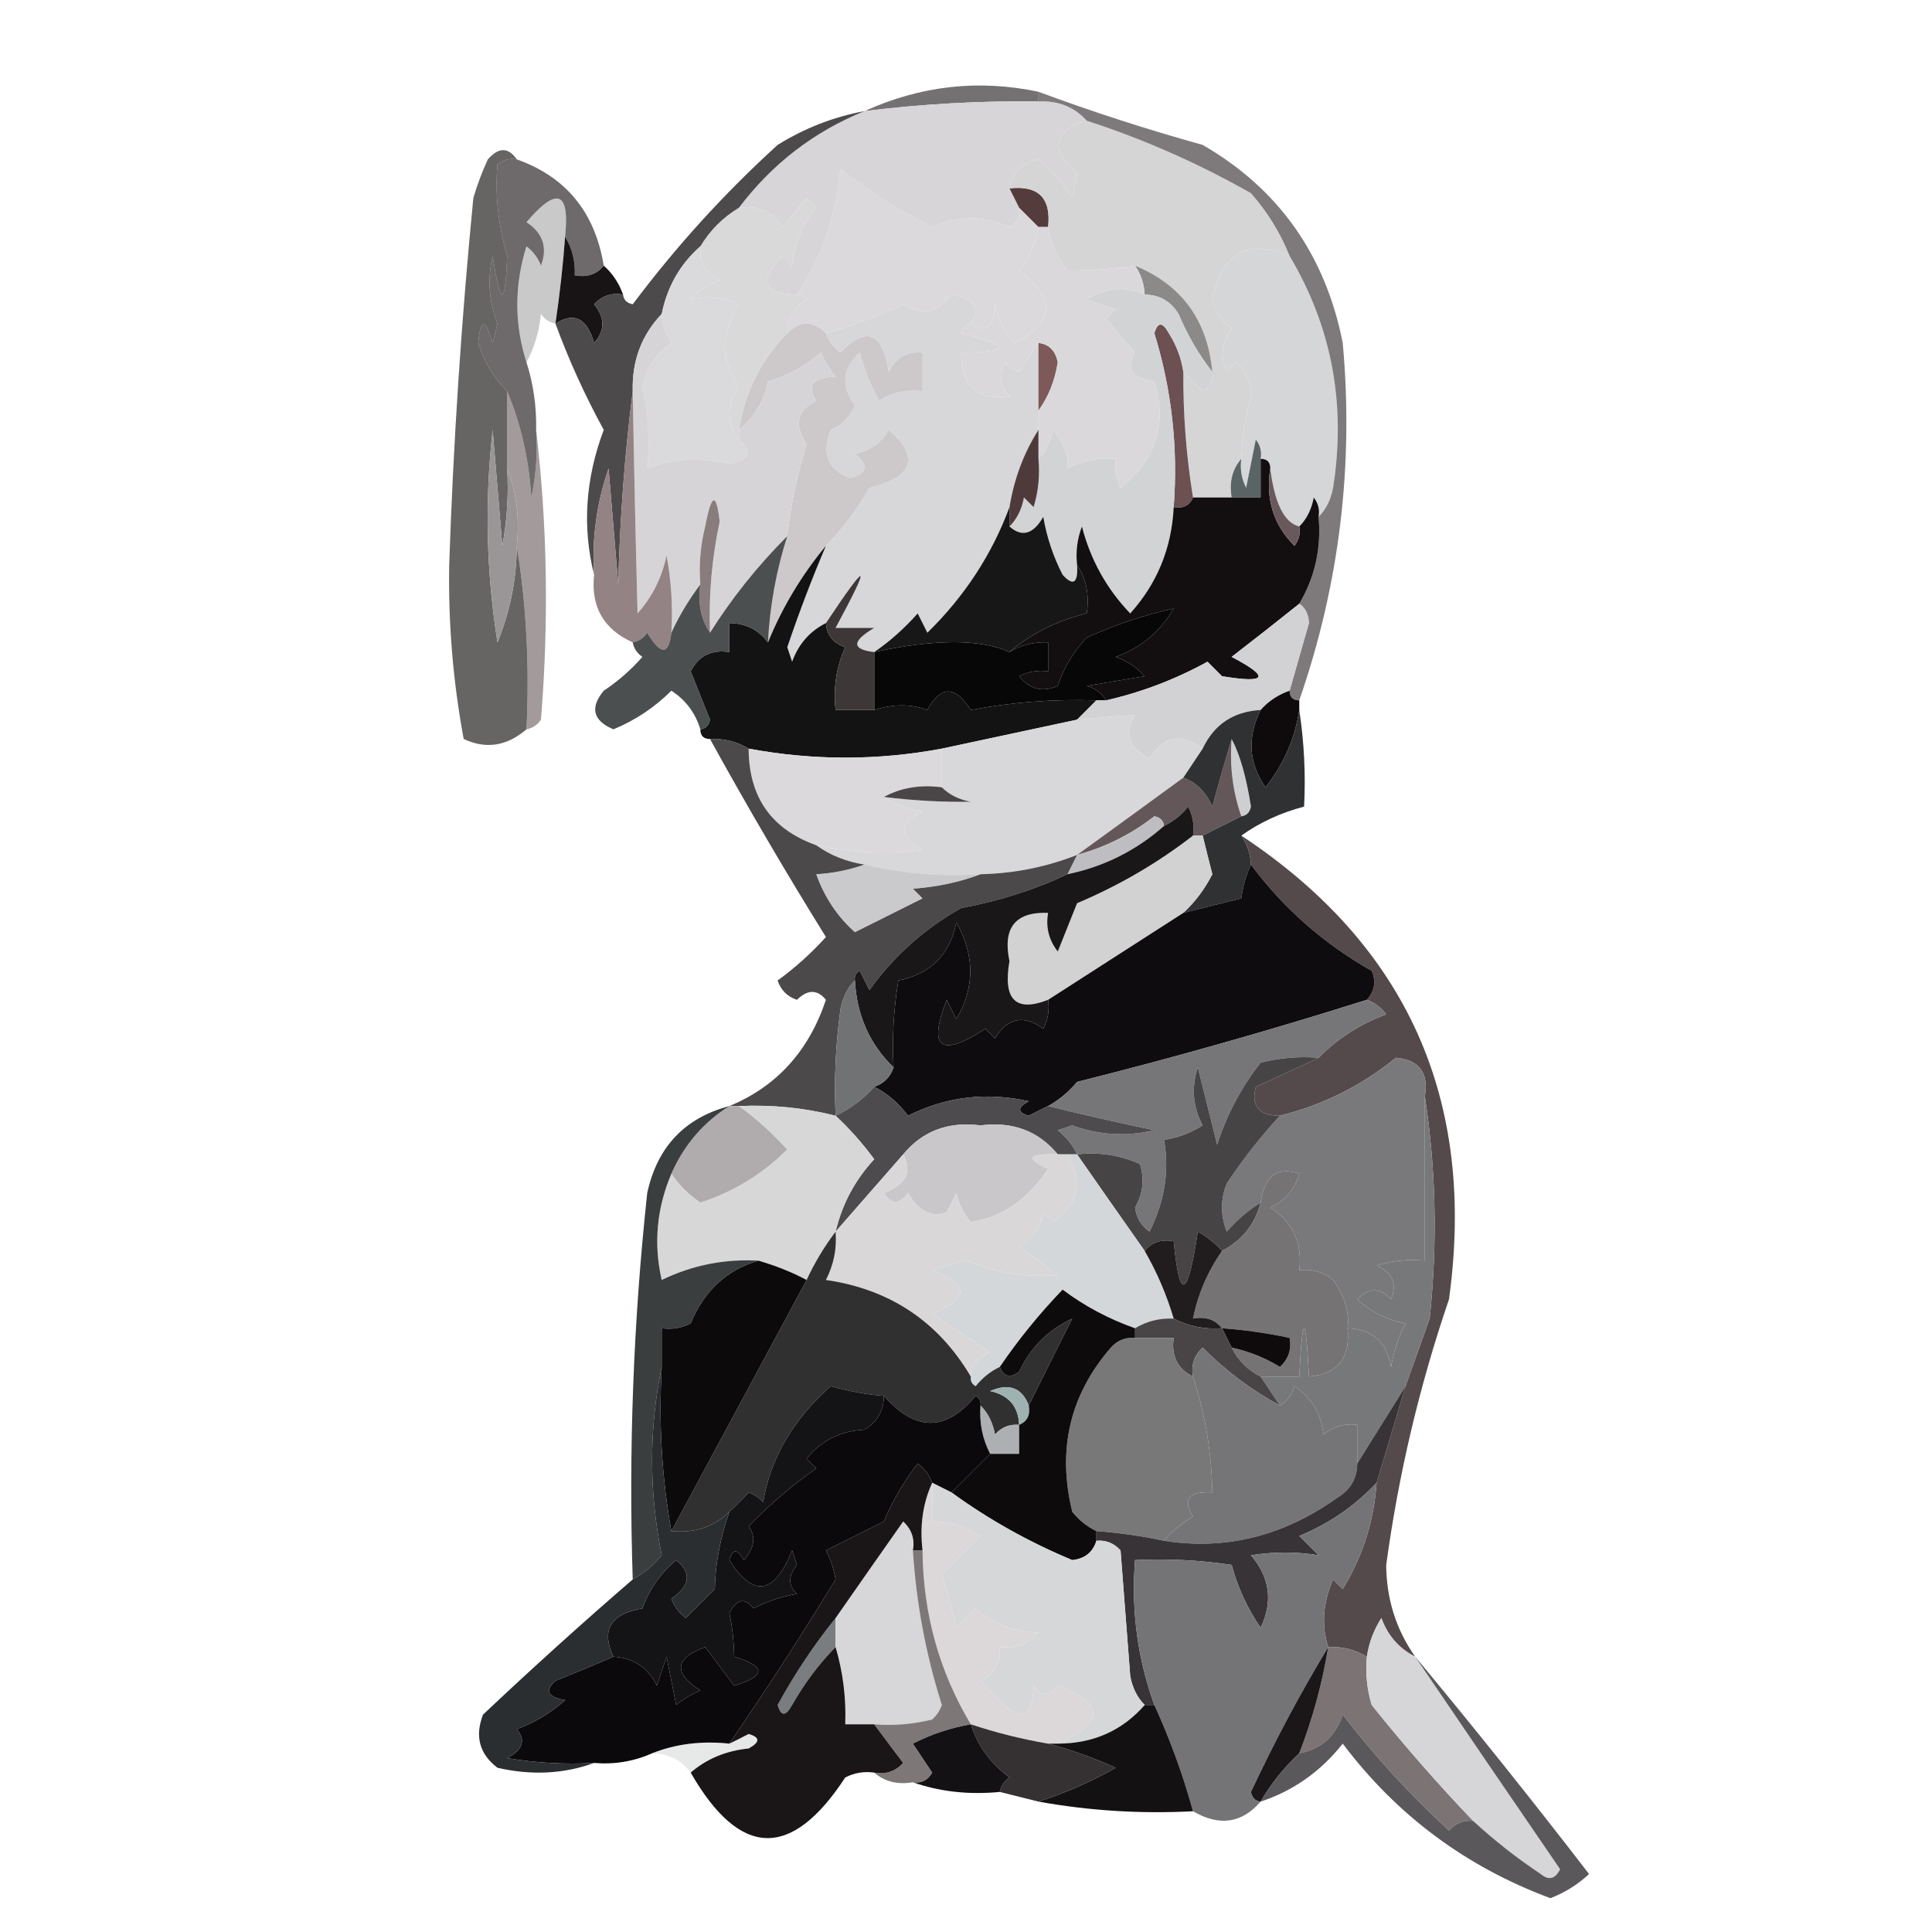 <?xml version="1.0" encoding="UTF-8"?>
<!DOCTYPE svg PUBLIC "-//W3C//DTD SVG 1.1//EN" "http://www.w3.org/Graphics/SVG/1.1/DTD/svg11.dtd">
<svg xmlns="http://www.w3.org/2000/svg" version="1.1" width="200px" height="200px" style="shape-rendering:geometricPrecision; text-rendering:geometricPrecision; image-rendering:optimizeQuality; fill-rule:evenodd; clip-rule:evenodd" xmlns:xlink="http://www.w3.org/1999/xlink">
<g><path style="opacity:0.98" fill="#716e6f" d="M 107.5,9.5 C 107.5,9.833 107.5,10.167 107.5,10.5C 101.471,10.425 95.471,10.759 89.5,11.5C 95.329,8.859 101.329,8.193 107.5,9.5 Z"/></g>
<g><path style="opacity:0.992" fill="#dad8da" d="M 105.5,21.5 C 106.167,22.167 106.833,22.833 107.5,23.5C 107.249,25.17 106.582,26.67 105.5,28C 109.382,30.878 109.215,33.377 105,35.5C 103.956,34.377 103.29,33.044 103,31.5C 102.925,33.935 102.092,34.602 100.5,33.5C 101.538,31.892 100.871,30.892 98.5,30.5C 97.065,32.401 95.398,32.734 93.5,31.5C 90.806,32.754 88.139,33.754 85.5,34.5C 84.167,33.167 82.833,33.167 81.5,34.5C 81.511,32.983 82.177,31.816 83.5,31C 83.272,30.601 82.938,30.435 82.5,30.5C 85.051,26.686 86.551,22.352 87,17.5C 89.988,19.849 93.154,21.849 96.5,23.5C 99.193,22.29 101.859,22.29 104.5,23.5C 105.298,23.043 105.631,22.376 105.5,21.5 Z"/></g>
<g><path style="opacity:0.992" fill="#d6d4d7" d="M 107.5,10.5 C 109.553,10.402 111.22,11.069 112.5,12.5C 108.993,13.575 108.66,15.409 111.5,18C 111.333,18.833 111.167,19.667 111,20.5C 110.059,18.939 108.892,17.605 107.5,16.5C 105.787,16.879 104.787,17.879 104.5,19.5C 104.833,20.167 105.167,20.833 105.5,21.5C 105.631,22.376 105.298,23.043 104.5,23.5C 101.859,22.29 99.193,22.29 96.5,23.5C 93.154,21.849 89.988,19.849 87,17.5C 86.551,22.352 85.051,26.686 82.5,30.5C 79.002,30.435 78.502,29.101 81,26.5C 81.333,26.833 81.667,27.167 82,27.5C 82.233,25.22 83.066,23.22 84.5,21.5C 84.167,21.167 83.833,20.833 83.5,20.5C 82.667,21.5 81.833,22.5 81,23.5C 79.951,21.893 78.451,21.227 76.5,21.5C 79.932,16.956 84.265,13.622 89.5,11.5C 95.471,10.759 101.471,10.425 107.5,10.5 Z"/></g>
<g><path style="opacity:0.992" fill="#533b3c" d="M 104.5,19.5 C 107.5,19.167 108.833,20.5 108.5,23.5C 108.167,23.5 107.833,23.5 107.5,23.5C 106.833,22.833 106.167,22.167 105.5,21.5C 105.167,20.833 104.833,20.167 104.5,19.5 Z"/></g>
<g><path style="opacity:0.992" fill="#d5d4d5" d="M 112.5,12.5 C 118.338,14.385 124.005,16.885 129.5,20C 131.232,21.972 132.565,24.139 133.5,26.5C 129.135,24.663 126.468,26.163 125.5,31C 125.759,32.261 126.426,33.261 127.5,34C 126.446,35.388 126.28,36.888 127,38.5C 127.333,38.167 127.667,37.833 128,37.5C 128.991,38.43 129.491,39.596 129.5,41C 128.923,43.137 128.59,45.304 128.5,47.5C 127.566,48.568 127.232,49.901 127.5,51.5C 126.167,51.5 124.833,51.5 123.5,51.5C 122.8,47.202 122.467,42.869 122.5,38.5C 123.151,39.091 123.818,39.757 124.5,40.5C 125.298,40.043 125.631,39.376 125.5,38.5C 125.011,33.168 122.344,29.501 117.5,27.5C 115.131,27.851 112.797,28.018 110.5,28C 109.418,26.67 108.751,25.17 108.5,23.5C 108.833,20.5 107.5,19.167 104.5,19.5C 104.787,17.879 105.787,16.879 107.5,16.5C 108.892,17.605 110.059,18.939 111,20.5C 111.167,19.667 111.333,18.833 111.5,18C 108.66,15.409 108.993,13.575 112.5,12.5 Z"/></g>
<g><path style="opacity:0.992" fill="#d8d8d9" d="M 82.5,30.5 C 82.938,30.435 83.272,30.601 83.5,31C 82.177,31.816 81.511,32.983 81.5,34.5C 78.793,37.247 77.127,40.58 76.5,44.5C 76.5,44.833 76.5,45.167 76.5,45.5C 75.193,43.777 75.193,41.944 76.5,40C 74.641,37.402 74.641,34.569 76.5,31.5C 74.892,30.758 73.225,30.591 71.5,31C 72.328,30.085 73.328,29.419 74.5,29C 73.027,28.29 72.36,27.124 72.5,25.5C 73.5,23.833 74.833,22.5 76.5,21.5C 78.451,21.227 79.951,21.893 81,23.5C 81.833,22.5 82.667,21.5 83.5,20.5C 83.833,20.833 84.167,21.167 84.5,21.5C 83.066,23.22 82.233,25.22 82,27.5C 81.667,27.167 81.333,26.833 81,26.5C 78.502,29.101 79.002,30.435 82.5,30.5 Z"/></g>
<g><path style="opacity:0.992" fill="#6d696b" d="M 53.5,16.5 C 58.595,18.308 61.595,21.975 62.5,27.5C 61.791,28.404 60.791,28.737 59.5,28.5C 59.567,27.041 59.234,25.708 58.5,24.5C 58.992,19.792 57.659,19.292 54.5,23C 56.211,24.133 56.711,25.633 56,27.5C 55.692,26.692 55.192,26.025 54.5,25.5C 53.235,29.546 53.235,33.546 54.5,37.5C 55.219,39.764 55.552,42.097 55.5,44.5C 55.663,46.857 55.497,49.19 55,51.5C 54.758,47.57 53.925,43.903 52.5,40.5C 51.092,39.089 50.092,37.422 49.5,35.5C 49.737,32.937 50.237,32.937 51,35.5C 51.167,34.833 51.333,34.167 51.5,33.5C 50.604,31.199 50.438,28.866 51,26.5C 51.813,31.774 52.313,31.774 52.5,26.5C 51.563,23.244 51.23,20.078 51.5,17C 52.094,16.536 52.761,16.369 53.5,16.5 Z"/></g>
<g><path style="opacity:0.992" fill="#171314" d="M 58.5,24.5 C 59.234,25.708 59.567,27.041 59.5,28.5C 60.791,28.737 61.791,28.404 62.5,27.5C 63.401,28.291 64.068,29.291 64.5,30.5C 63.325,30.281 62.325,30.614 61.5,31.5C 62.645,32.891 62.645,34.224 61.5,35.5C 60.782,32.942 59.449,32.275 57.5,33.5C 57.957,30.381 58.291,27.381 58.5,24.5 Z"/></g>
<g><path style="opacity:0.992" fill="#d6d6d8" d="M 100.5,33.5 C 99.957,33.56 99.624,33.893 99.5,34.5C 104.682,35.776 104.682,36.443 99.5,36.5C 99.495,40 101.162,41.5 104.5,41C 103.483,39.95 103.316,38.784 104,37.5C 104.414,37.957 104.914,38.291 105.5,38.5C 106.176,37.398 106.842,36.398 107.5,35.5C 107.5,37.833 107.5,40.167 107.5,42.5C 107.5,43.167 107.5,43.833 107.5,44.5C 105.98,46.89 104.98,49.557 104.5,52.5C 102.678,57.407 99.845,61.74 96,65.5C 95.667,64.833 95.333,64.167 95,63.5C 93.603,65.07 92.103,66.404 90.5,67.5C 88.158,67.225 88.158,66.392 90.5,65C 89.167,65 87.833,65 86.5,65C 90.26,58.024 89.927,57.857 85.5,64.5C 83.827,65.343 82.66,66.676 82,68.5C 81.833,68 81.667,67.5 81.5,67C 82.708,63.424 84.041,59.924 85.5,56.5C 87.222,54.747 88.722,52.747 90,50.5C 94.57,49.363 95.237,47.363 92,44.5C 91.228,45.849 90.061,46.682 88.5,47C 89.993,48.156 89.826,48.99 88,49.5C 85.681,48.592 85.014,46.925 86,44.5C 87.158,44.002 87.992,43.169 88.5,42C 87.032,39.972 87.199,38.138 89,36.5C 89.471,38.246 90.138,39.913 91,41.5C 92.356,40.62 93.856,40.286 95.5,40.5C 95.5,39.167 95.5,37.833 95.5,36.5C 93.876,36.36 92.71,37.027 92,38.5C 91.352,34.362 89.685,33.696 87,36.5C 86.283,35.956 85.783,35.289 85.5,34.5C 88.139,33.754 90.806,32.754 93.5,31.5C 95.398,32.734 97.065,32.401 98.5,30.5C 100.871,30.892 101.538,31.892 100.5,33.5 Z"/></g>
<g><path style="opacity:0.278" fill="#443f40" d="M 58.5,24.5 C 58.291,27.381 57.957,30.381 57.5,33.5C 56.883,33.389 56.383,33.056 56,32.5C 55.802,34.382 55.302,36.048 54.5,37.5C 53.235,33.546 53.235,29.546 54.5,25.5C 55.192,26.025 55.692,26.692 56,27.5C 56.711,25.633 56.211,24.133 54.5,23C 57.659,19.292 58.992,19.792 58.5,24.5 Z"/></g>
<g><path style="opacity:0.992" fill="#8b8888" d="M 117.5,27.5 C 122.344,29.501 125.011,33.168 125.5,38.5C 124.108,36.727 122.941,34.727 122,32.5C 121.184,31.177 120.017,30.511 118.5,30.5C 118.443,29.391 118.11,28.391 117.5,27.5 Z"/></g>
<g><path style="opacity:0.941" fill="#423f40" d="M 89.5,11.5 C 84.265,13.622 79.932,16.956 76.5,21.5C 74.833,22.5 73.5,23.833 72.5,25.5C 70.412,27.336 69.079,29.669 68.5,32.5C 66.415,34.684 65.415,37.351 65.5,40.5C 64.672,46.987 64.172,53.654 64,60.5C 63.667,56.5 63.333,52.5 63,48.5C 61.763,52.06 61.263,55.727 61.5,59.5C 60.264,54.558 60.597,49.558 62.5,44.5C 60.547,40.931 58.881,37.264 57.5,33.5C 59.449,32.275 60.782,32.942 61.5,35.5C 62.645,34.224 62.645,32.891 61.5,31.5C 62.325,30.614 63.325,30.281 64.5,30.5C 64.56,31.043 64.893,31.376 65.5,31.5C 69.975,25.525 74.975,20.025 80.5,15C 83.309,13.259 86.309,12.092 89.5,11.5 Z"/></g>
<g><path style="opacity:0.992" fill="#ccc8ca" d="M 85.5,34.5 C 85.783,35.289 86.283,35.956 87,36.5C 89.685,33.696 91.352,34.362 92,38.5C 92.71,37.027 93.876,36.36 95.5,36.5C 95.5,37.833 95.5,39.167 95.5,40.5C 93.856,40.286 92.356,40.62 91,41.5C 90.138,39.913 89.471,38.246 89,36.5C 87.199,38.138 87.032,39.972 88.5,42C 87.992,43.169 87.158,44.002 86,44.5C 85.014,46.925 85.681,48.592 88,49.5C 89.826,48.99 89.993,48.156 88.5,47C 90.061,46.682 91.228,45.849 92,44.5C 95.237,47.363 94.57,49.363 90,50.5C 88.722,52.747 87.222,54.747 85.5,56.5C 82.984,59.534 80.984,62.868 79.5,66.5C 79.691,62.738 80.358,59.071 81.5,55.5C 81.85,52.279 82.517,49.112 83.5,46C 82.15,43.945 82.483,42.445 84.5,41.5C 83.45,39.898 84.117,39.065 86.5,39C 85.874,38.25 85.374,37.416 85,36.5C 83.4,37.866 81.567,38.866 79.5,39.5C 79.043,41.598 78.043,43.264 76.5,44.5C 77.127,40.58 78.793,37.247 81.5,34.5C 82.833,33.167 84.167,33.167 85.5,34.5 Z"/></g>
<g><path style="opacity:0.992" fill="#7c5859" d="M 107.5,35.5 C 108.586,35.62 109.253,36.287 109.5,37.5C 109.199,39.422 108.533,41.088 107.5,42.5C 107.5,40.167 107.5,37.833 107.5,35.5 Z"/></g>
<g><path style="opacity:0.992" fill="#d3d5d7" d="M 133.5,26.5 C 137.866,33.836 139.366,41.836 138,50.5C 137.768,51.737 137.268,52.737 136.5,53.5C 136.631,52.761 136.464,52.094 136,51.5C 135.768,52.737 135.268,53.737 134.5,54.5C 132.951,54.114 131.951,52.114 131.5,48.5C 131.5,47.833 131.167,47.5 130.5,47.5C 130.631,46.761 130.464,46.094 130,45.5C 129.667,47.167 129.333,48.833 129,50.5C 128.517,49.552 128.351,48.552 128.5,47.5C 128.59,45.304 128.923,43.137 129.5,41C 129.491,39.596 128.991,38.43 128,37.5C 127.667,37.833 127.333,38.167 127,38.5C 126.28,36.888 126.446,35.388 127.5,34C 126.426,33.261 125.759,32.261 125.5,31C 126.468,26.163 129.135,24.663 133.5,26.5 Z"/></g>
<g><path style="opacity:0.992" fill="#d9d7da" d="M 107.5,23.5 C 107.833,23.5 108.167,23.5 108.5,23.5C 108.751,25.17 109.418,26.67 110.5,28C 112.797,28.018 115.131,27.851 117.5,27.5C 118.11,28.391 118.443,29.391 118.5,30.5C 116.548,29.592 114.548,29.759 112.5,31C 113.5,31.333 114.5,31.667 115.5,32C 115.167,32.333 114.833,32.667 114.5,33C 115.438,34.063 116.438,35.23 117.5,36.5C 116.509,38.123 117.176,39.123 119.5,39.5C 120.863,43.912 119.697,47.579 116,50.5C 115.517,49.552 115.351,48.552 115.5,47.5C 113.738,47.357 112.071,47.691 110.5,48.5C 110.693,47.312 110.193,45.978 109,44.5C 108.768,45.737 108.268,46.737 107.5,47.5C 107.5,46.5 107.5,45.5 107.5,44.5C 107.5,43.833 107.5,43.167 107.5,42.5C 108.533,41.088 109.199,39.422 109.5,37.5C 109.253,36.287 108.586,35.62 107.5,35.5C 106.842,36.398 106.176,37.398 105.5,38.5C 104.914,38.291 104.414,37.957 104,37.5C 103.316,38.784 103.483,39.95 104.5,41C 101.162,41.5 99.495,40 99.5,36.5C 104.682,36.443 104.682,35.776 99.5,34.5C 99.624,33.893 99.957,33.56 100.5,33.5C 102.092,34.602 102.925,33.935 103,31.5C 103.29,33.044 103.956,34.377 105,35.5C 109.215,33.377 109.382,30.878 105.5,28C 106.582,26.67 107.249,25.17 107.5,23.5 Z"/></g>
<g><path style="opacity:0.992" fill="#d9d8da" d="M 72.5,25.5 C 72.36,27.124 73.027,28.29 74.5,29C 73.328,29.419 72.328,30.085 71.5,31C 73.225,30.591 74.892,30.758 76.5,31.5C 74.641,34.569 74.641,37.402 76.5,40C 75.193,41.944 75.193,43.777 76.5,45.5C 77.953,46.825 77.619,47.658 75.5,48C 72.31,47.322 69.476,47.489 67,48.5C 67.298,45.623 67.132,42.79 66.5,40C 66.896,38.103 67.896,36.603 69.5,35.5C 68.873,34.583 68.539,33.583 68.5,32.5C 69.079,29.669 70.412,27.336 72.5,25.5 Z"/></g>
<g><path style="opacity:0.992" fill="#6b4f51" d="M 122.5,38.5 C 122.467,42.869 122.8,47.202 123.5,51.5C 123.158,52.338 122.492,52.672 121.5,52.5C 121.966,46.341 121.299,40.341 119.5,34.5C 119.846,33.304 120.346,33.304 121,34.5C 121.791,35.745 122.291,37.078 122.5,38.5 Z"/></g>
<g><path style="opacity:0.792" fill="#3f3c3c" d="M 53.5,16.5 C 52.761,16.369 52.094,16.536 51.5,17C 51.23,20.078 51.563,23.244 52.5,26.5C 52.313,31.774 51.813,31.774 51,26.5C 50.438,28.866 50.604,31.199 51.5,33.5C 51.333,34.167 51.167,34.833 51,35.5C 50.237,32.937 49.737,32.937 49.5,35.5C 50.092,37.422 51.092,39.089 52.5,40.5C 52.5,43.167 52.5,45.833 52.5,48.5C 52.664,51.187 52.497,53.854 52,56.5C 51.667,52.5 51.333,48.5 51,44.5C 50.169,51.856 50.335,59.189 51.5,66.5C 52.808,63.294 53.475,59.96 53.5,56.5C 54.49,62.645 54.824,68.978 54.5,75.5C 52.466,77.246 50.299,77.58 48,76.5C 46.901,70.579 46.401,64.579 46.5,58.5C 46.928,45.809 47.762,33.142 49,20.5C 49.402,19.128 49.902,17.795 50.5,16.5C 51.614,15.224 52.614,15.224 53.5,16.5 Z"/></g>
<g><path style="opacity:0.686" fill="#433e3f" d="M 107.5,10.5 C 107.5,10.167 107.5,9.833 107.5,9.5C 113.077,11.569 118.744,13.403 124.5,15C 132.369,19.558 137.203,26.392 139,35.5C 140.154,48.187 138.654,60.52 134.5,72.5C 133.833,72.5 133.5,72.167 133.5,71.5C 134.16,69.184 134.827,66.851 135.5,64.5C 135.457,63.584 135.124,62.917 134.5,62.5C 136.126,59.754 136.793,56.754 136.5,53.5C 137.268,52.737 137.768,51.737 138,50.5C 139.366,41.836 137.866,33.836 133.5,26.5C 132.565,24.139 131.232,21.972 129.5,20C 124.005,16.885 118.338,14.385 112.5,12.5C 111.22,11.069 109.553,10.402 107.5,10.5 Z"/></g>
<g><path style="opacity:0.992" fill="#d5d3d5" d="M 68.5,32.5 C 68.539,33.583 68.873,34.583 69.5,35.5C 67.896,36.603 66.896,38.103 66.5,40C 67.132,42.79 67.298,45.623 67,48.5C 69.476,47.489 72.31,47.322 75.5,48C 77.619,47.658 77.953,46.825 76.5,45.5C 76.5,45.167 76.5,44.833 76.5,44.5C 78.043,43.264 79.043,41.598 79.5,39.5C 81.567,38.866 83.4,37.866 85,36.5C 85.374,37.416 85.874,38.25 86.5,39C 84.117,39.065 83.45,39.898 84.5,41.5C 82.483,42.445 82.15,43.945 83.5,46C 82.517,49.112 81.85,52.279 81.5,55.5C 78.453,58.545 75.787,61.878 73.5,65.5C 73.356,61.626 73.69,57.792 74.5,54C 74.149,50.896 73.649,51.063 73,54.5C 72.504,56.473 72.338,58.473 72.5,60.5C 71.313,62.072 70.313,63.739 69.5,65.5C 69.664,62.813 69.497,60.146 69,57.5C 68.53,59.774 67.53,61.774 66,63.5C 65.802,55.929 65.635,48.263 65.5,40.5C 65.415,37.351 66.415,34.684 68.5,32.5 Z"/></g>
<g><path style="opacity:0.992" fill="#d0d2d4" d="M 118.5,30.5 C 120.017,30.511 121.184,31.177 122,32.5C 122.941,34.727 124.108,36.727 125.5,38.5C 125.631,39.376 125.298,40.043 124.5,40.5C 123.818,39.757 123.151,39.091 122.5,38.5C 122.291,37.078 121.791,35.745 121,34.5C 120.346,33.304 119.846,33.304 119.5,34.5C 121.299,40.341 121.966,46.341 121.5,52.5C 121.293,56.731 119.793,60.398 117,63.5C 114.558,60.952 112.892,57.952 112,54.5C 111.51,55.793 111.343,57.127 111.5,58.5C 111.607,60.379 111.107,60.712 110,59.5C 109.027,57.608 108.36,55.608 108,53.5C 106.959,55.312 105.793,55.645 104.5,54.5C 105.268,53.737 105.768,52.737 106,51.5C 106.333,51.833 106.667,52.167 107,52.5C 107.494,50.866 107.66,49.199 107.5,47.5C 108.268,46.737 108.768,45.737 109,44.5C 110.193,45.978 110.693,47.312 110.5,48.5C 112.071,47.691 113.738,47.357 115.5,47.5C 115.351,48.552 115.517,49.552 116,50.5C 119.697,47.579 120.863,43.912 119.5,39.5C 117.176,39.123 116.509,38.123 117.5,36.5C 116.438,35.23 115.438,34.063 114.5,33C 114.833,32.667 115.167,32.333 115.5,32C 114.5,31.667 113.5,31.333 112.5,31C 114.548,29.759 116.548,29.592 118.5,30.5 Z"/></g>
<g><path style="opacity:0.992" fill="#4e393a" d="M 107.5,44.5 C 107.5,45.5 107.5,46.5 107.5,47.5C 107.66,49.199 107.494,50.866 107,52.5C 106.667,52.167 106.333,51.833 106,51.5C 105.768,52.737 105.268,53.737 104.5,54.5C 104.5,53.833 104.5,53.167 104.5,52.5C 104.98,49.557 105.98,46.89 107.5,44.5 Z"/></g>
<g><path style="opacity:0.992" fill="#5a6364" d="M 130.5,47.5 C 130.5,48.833 130.5,50.167 130.5,51.5C 129.5,51.5 128.5,51.5 127.5,51.5C 127.232,49.901 127.566,48.568 128.5,47.5C 128.351,48.552 128.517,49.552 129,50.5C 129.333,48.833 129.667,47.167 130,45.5C 130.464,46.094 130.631,46.761 130.5,47.5 Z"/></g>
<g><path style="opacity:0.992" fill="#120e0f" d="M 130.5,47.5 C 131.167,47.5 131.5,47.833 131.5,48.5C 131.002,51.681 131.835,54.347 134,56.5C 134.464,55.906 134.631,55.239 134.5,54.5C 135.268,53.737 135.768,52.737 136,51.5C 136.464,52.094 136.631,52.761 136.5,53.5C 136.793,56.754 136.126,59.754 134.5,62.5C 132.236,64.314 129.903,66.147 127.5,68C 131.515,70.107 131.182,70.773 126.5,70C 126,69.5 125.5,69 125,68.5C 121.676,70.33 118.176,71.663 114.5,72.5C 114.082,71.778 113.416,71.278 112.5,71C 114.5,70.667 116.5,70.333 118.5,70C 117.672,69.085 116.672,68.419 115.5,68C 118.109,67.057 120.109,65.39 121.5,63C 118.508,63.644 115.508,64.644 112.5,66C 111.13,67.441 110.13,69.108 109.5,71C 107.926,71.699 106.593,71.365 105.5,70C 106.448,69.517 107.448,69.35 108.5,69.5C 108.5,68.5 108.5,67.5 108.5,66.5C 107.041,66.433 105.708,66.766 104.5,67.5C 106.746,65.58 109.413,64.247 112.5,63.5C 112.784,61.585 112.451,59.919 111.5,58.5C 111.343,57.127 111.51,55.793 112,54.5C 112.892,57.952 114.558,60.952 117,63.5C 119.793,60.398 121.293,56.731 121.5,52.5C 122.492,52.672 123.158,52.338 123.5,51.5C 124.833,51.5 126.167,51.5 127.5,51.5C 128.5,51.5 129.5,51.5 130.5,51.5C 130.5,50.167 130.5,48.833 130.5,47.5 Z"/></g>
<g><path style="opacity:0.553" fill="#5a494b" d="M 52.5,40.5 C 53.925,43.903 54.758,47.57 55,51.5C 55.497,49.19 55.663,46.857 55.5,44.5C 56.658,54.325 56.825,64.325 56,74.5C 55.617,75.056 55.117,75.389 54.5,75.5C 54.824,68.978 54.49,62.645 53.5,56.5C 53.806,53.615 53.473,50.948 52.5,48.5C 52.5,45.833 52.5,43.167 52.5,40.5 Z"/></g>
<g><path style="opacity:0.992" fill="#69585b" d="M 131.5,48.5 C 131.951,52.114 132.951,54.114 134.5,54.5C 134.631,55.239 134.464,55.906 134,56.5C 131.835,54.347 131.002,51.681 131.5,48.5 Z"/></g>
<g><path style="opacity:0.992" fill="#877b7c" d="M 73.5,65.5 C 72.549,64.081 72.216,62.415 72.5,60.5C 72.338,58.473 72.504,56.473 73,54.5C 73.649,51.063 74.149,50.896 74.5,54C 73.69,57.792 73.356,61.626 73.5,65.5 Z"/></g>
<g><path style="opacity:0.98" fill="#928182" d="M 65.5,40.5 C 65.635,48.263 65.802,55.929 66,63.5C 67.53,61.774 68.53,59.774 69,57.5C 69.497,60.146 69.664,62.813 69.5,65.5C 69.225,67.842 68.392,67.842 67,65.5C 66.617,66.056 66.117,66.389 65.5,66.5C 62.482,65.145 61.149,62.812 61.5,59.5C 61.263,55.727 61.763,52.06 63,48.5C 63.333,52.5 63.667,56.5 64,60.5C 64.172,53.654 64.672,46.987 65.5,40.5 Z"/></g>
<g><path style="opacity:0.992" fill="#171617" d="M 104.5,52.5 C 104.5,53.167 104.5,53.833 104.5,54.5C 105.793,55.645 106.959,55.312 108,53.5C 108.36,55.608 109.027,57.608 110,59.5C 111.107,60.712 111.607,60.379 111.5,58.5C 112.451,59.919 112.784,61.585 112.5,63.5C 109.413,64.247 106.746,65.58 104.5,67.5C 101.491,66.138 96.824,66.138 90.5,67.5C 92.103,66.404 93.603,65.07 95,63.5C 95.333,64.167 95.667,64.833 96,65.5C 99.845,61.74 102.678,57.407 104.5,52.5 Z"/></g>
<g><path style="opacity:0.984" fill="#989496" d="M 52.5,48.5 C 53.473,50.948 53.806,53.615 53.5,56.5C 53.475,59.96 52.808,63.294 51.5,66.5C 50.335,59.189 50.169,51.856 51,44.5C 51.333,48.5 51.667,52.5 52,56.5C 52.497,53.854 52.664,51.187 52.5,48.5 Z"/></g>
<g><path style="opacity:0.992" fill="#131212" d="M 85.5,56.5 C 84.041,59.924 82.708,63.424 81.5,67C 81.667,67.5 81.833,68 82,68.5C 82.66,66.676 83.827,65.343 85.5,64.5C 85.577,65.75 86.244,66.583 87.5,67C 86.577,69.041 86.244,71.207 86.5,73.5C 87.833,73.5 89.167,73.5 90.5,73.5C 92.46,72.862 94.293,72.862 96,73.5C 97.38,70.942 98.88,70.942 100.5,73.5C 104.717,72.688 109.051,72.355 113.5,72.5C 112.833,73.167 112.167,73.833 111.5,74.5C 106.839,75.497 102.173,76.497 97.5,77.5C 90.854,78.741 84.187,78.741 77.5,77.5C 76.292,76.766 74.959,76.433 73.5,76.5C 72.833,76.5 72.5,76.167 72.5,75.5C 73.043,75.44 73.376,75.107 73.5,74.5C 72.833,72.833 72.167,71.167 71.5,69.5C 72.32,67.889 73.654,67.222 75.5,67.5C 75.5,66.5 75.5,65.5 75.5,64.5C 77.199,64.527 78.533,65.194 79.5,66.5C 80.984,62.868 82.984,59.534 85.5,56.5 Z"/></g>
<g><path style="opacity:0.992" fill="#060607" d="M 114.5,72.5 C 114.167,72.5 113.833,72.5 113.5,72.5C 109.051,72.355 104.717,72.688 100.5,73.5C 98.88,70.942 97.38,70.942 96,73.5C 94.293,72.862 92.46,72.862 90.5,73.5C 90.5,71.5 90.5,69.5 90.5,67.5C 96.824,66.138 101.491,66.138 104.5,67.5C 105.708,66.766 107.041,66.433 108.5,66.5C 108.5,67.5 108.5,68.5 108.5,69.5C 107.448,69.35 106.448,69.517 105.5,70C 106.593,71.365 107.926,71.699 109.5,71C 110.13,69.108 111.13,67.441 112.5,66C 115.508,64.644 118.508,63.644 121.5,63C 120.109,65.39 118.109,67.057 115.5,68C 116.672,68.419 117.672,69.085 118.5,70C 116.5,70.333 114.5,70.667 112.5,71C 113.416,71.278 114.082,71.778 114.5,72.5 Z"/></g>
<g><path style="opacity:0.882" fill="#343839" d="M 81.5,55.5 C 80.358,59.071 79.691,62.738 79.5,66.5C 78.533,65.194 77.199,64.527 75.5,64.5C 75.5,65.5 75.5,66.5 75.5,67.5C 73.654,67.222 72.32,67.889 71.5,69.5C 72.167,71.167 72.833,72.833 73.5,74.5C 73.376,75.107 73.043,75.44 72.5,75.5C 71.984,73.8 70.984,72.467 69.5,71.5C 67.772,73.225 65.772,74.559 63.5,75.5C 61.38,74.597 61.046,73.263 62.5,71.5C 63.981,70.52 65.315,69.353 66.5,68C 65.944,67.617 65.611,67.117 65.5,66.5C 66.117,66.389 66.617,66.056 67,65.5C 68.392,67.842 69.225,67.842 69.5,65.5C 70.313,63.739 71.313,62.072 72.5,60.5C 72.216,62.415 72.549,64.081 73.5,65.5C 75.787,61.878 78.453,58.545 81.5,55.5 Z"/></g>
<g><path style="opacity:0.992" fill="#3d3637" d="M 90.5,67.5 C 90.5,69.5 90.5,71.5 90.5,73.5C 89.167,73.5 87.833,73.5 86.5,73.5C 86.244,71.207 86.577,69.041 87.5,67C 86.244,66.583 85.577,65.75 85.5,64.5C 89.927,57.857 90.26,58.024 86.5,65C 87.833,65 89.167,65 90.5,65C 88.158,66.392 88.158,67.225 90.5,67.5 Z"/></g>
<g><path style="opacity:0.992" fill="#d1d0d2" d="M 134.5,62.5 C 135.124,62.917 135.457,63.584 135.5,64.5C 134.827,66.851 134.16,69.184 133.5,71.5C 132.29,71.932 131.29,72.599 130.5,73.5C 127.682,73.657 125.682,74.991 124.5,77.5C 122.321,75.836 120.488,76.169 119,78.5C 116.832,77.371 116.332,75.871 117.5,74C 115.575,74.135 113.575,74.302 111.5,74.5C 112.167,73.833 112.833,73.167 113.5,72.5C 113.833,72.5 114.167,72.5 114.5,72.5C 118.176,71.663 121.676,70.33 125,68.5C 125.5,69 126,69.5 126.5,70C 131.182,70.773 131.515,70.107 127.5,68C 129.903,66.147 132.236,64.314 134.5,62.5 Z"/></g>
<g><path style="opacity:0.992" fill="#0e090b" d="M 133.5,71.5 C 133.5,72.167 133.833,72.5 134.5,72.5C 134.5,72.833 134.5,73.167 134.5,73.5C 134.058,76.447 132.892,79.113 131,81.5C 129.255,78.99 129.089,76.324 130.5,73.5C 131.29,72.599 132.29,71.932 133.5,71.5 Z"/></g>
<g><path style="opacity:0.522" fill="#a2a4a5" d="M 128.5,84.5 C 127.612,81.945 127.279,79.279 127.5,76.5C 128.348,78.079 129.015,80.413 129.5,83.5C 129.376,84.107 129.043,84.44 128.5,84.5 Z"/></g>
<g><path style="opacity:0.992" fill="#d7d6d9" d="M 124.5,77.5 C 123.833,78.5 123.167,79.5 122.5,80.5C 118.81,83.198 115.143,85.865 111.5,88.5C 108.306,89.758 104.973,90.424 101.5,90.5C 97.4,90.763 93.4,90.43 89.5,89.5C 87.597,89.204 85.93,88.537 84.5,87.5C 88.146,88.283 91.812,88.45 95.5,88C 93.043,86.488 93.043,85.154 95.5,84C 93.942,83.79 92.609,83.29 91.5,82.5C 94.525,82.877 97.525,83.043 100.5,83C 99.263,82.768 98.263,82.268 97.5,81.5C 97.5,80.167 97.5,78.833 97.5,77.5C 102.173,76.497 106.839,75.497 111.5,74.5C 113.575,74.302 115.575,74.135 117.5,74C 116.332,75.871 116.832,77.371 119,78.5C 120.488,76.169 122.321,75.836 124.5,77.5 Z"/></g>
<g><path style="opacity:0.992" fill="#dad8db" d="M 77.5,77.5 C 84.187,78.741 90.854,78.741 97.5,77.5C 97.5,78.833 97.5,80.167 97.5,81.5C 95.265,81.205 93.265,81.539 91.5,82.5C 92.609,83.29 93.942,83.79 95.5,84C 93.043,85.154 93.043,86.488 95.5,88C 91.812,88.45 88.146,88.283 84.5,87.5C 79.846,85.838 77.512,82.505 77.5,77.5 Z"/></g>
<g><path style="opacity:0.992" fill="#494446" d="M 91.5,82.5 C 93.265,81.539 95.265,81.205 97.5,81.5C 98.263,82.268 99.263,82.768 100.5,83C 97.525,83.043 94.525,82.877 91.5,82.5 Z"/></g>
<g><path style="opacity:0.941" fill="#594d4f" d="M 127.5,76.5 C 127.279,79.279 127.612,81.945 128.5,84.5C 127.167,85.167 125.833,85.833 124.5,86.5C 124.167,86.5 123.833,86.5 123.5,86.5C 123.649,85.448 123.483,84.448 123,83.5C 122.292,84.38 121.458,85.047 120.5,85.5C 120.44,84.957 120.107,84.624 119.5,84.5C 117.09,86.372 114.423,87.705 111.5,88.5C 115.143,85.865 118.81,83.198 122.5,80.5C 123.859,81.007 124.859,82.007 125.5,83.5C 126.168,81.031 126.835,78.698 127.5,76.5 Z"/></g>
<g><path style="opacity:0.992" fill="#bdbcc0" d="M 120.5,85.5 C 117.613,88.052 114.28,89.718 110.5,90.5C 110.833,89.833 111.167,89.167 111.5,88.5C 114.423,87.705 117.09,86.372 119.5,84.5C 120.107,84.624 120.44,84.957 120.5,85.5 Z"/></g>
<g><path style="opacity:0.992" fill="#2e3031" d="M 130.5,73.5 C 129.089,76.324 129.255,78.99 131,81.5C 132.892,79.113 134.058,76.447 134.5,73.5C 135.005,76.841 135.172,80.174 135,83.5C 132.585,84.132 130.418,85.132 128.5,86.5C 129.11,87.391 129.443,88.391 129.5,89.5C 128.986,90.625 128.653,91.791 128.5,93C 126.482,93.505 124.482,94.005 122.5,94.5C 123.714,93.374 124.714,92.041 125.5,90.5C 125.154,89.151 124.821,87.817 124.5,86.5C 125.833,85.833 127.167,85.167 128.5,84.5C 129.043,84.44 129.376,84.107 129.5,83.5C 129.015,80.413 128.348,78.079 127.5,76.5C 126.835,78.698 126.168,81.031 125.5,83.5C 124.859,82.007 123.859,81.007 122.5,80.5C 123.167,79.5 123.833,78.5 124.5,77.5C 125.682,74.991 127.682,73.657 130.5,73.5 Z"/></g>
<g><path style="opacity:0.992" fill="#d1d1d2" d="M 123.5,86.5 C 123.833,86.5 124.167,86.5 124.5,86.5C 124.821,87.817 125.154,89.151 125.5,90.5C 124.714,92.041 123.714,93.374 122.5,94.5C 117.797,97.514 113.13,100.514 108.5,103.5C 105.139,104.815 103.806,103.482 104.5,99.5C 103.774,96.042 105.107,94.375 108.5,94.5C 108.238,95.978 108.571,97.311 109.5,98.5C 110.167,96.833 110.833,95.167 111.5,93.5C 115.856,91.66 119.856,89.326 123.5,86.5 Z"/></g>
<g><path style="opacity:0.992" fill="#53494a" d="M 128.5,86.5 C 145.675,97.86 152.841,113.86 150,134.5C 146.944,143.443 144.778,152.61 143.5,162C 143.522,165.528 144.522,168.694 146.5,171.5C 144.827,170.657 143.66,169.324 143,167.5C 142.209,168.745 141.709,170.078 141.5,171.5C 140.292,170.766 138.959,170.433 137.5,170.5C 136.773,168.283 136.94,165.95 138,163.5C 138.333,163.833 138.667,164.167 139,164.5C 141.076,161.107 142.242,157.44 142.5,153.5C 143.5,150.167 144.5,146.833 145.5,143.5C 146.32,141.188 147.153,138.854 148,136.5C 148.822,128.655 148.656,120.989 147.5,113.5C 147.915,111.052 146.915,109.719 144.5,109.5C 140.953,112.388 136.953,114.388 132.5,115.5C 130.314,115.489 129.481,114.489 130,112.5C 132.278,111.484 134.445,110.484 136.5,109.5C 138.428,107.526 140.761,106.026 143.5,105C 142.956,104.283 142.289,103.783 141.5,103.5C 142.303,102.577 142.47,101.577 142,100.5C 137.021,97.683 132.854,94.016 129.5,89.5C 129.443,88.391 129.11,87.391 128.5,86.5 Z"/></g>
<g><path style="opacity:0.937" fill="#3f3d3e" d="M 73.5,76.5 C 74.959,76.433 76.292,76.766 77.5,77.5C 77.512,82.505 79.846,85.838 84.5,87.5C 85.93,88.537 87.597,89.204 89.5,89.5C 87.881,90.072 86.215,90.405 84.5,90.5C 85.351,92.882 86.684,94.882 88.5,96.5C 90.833,95.333 93.167,94.167 95.5,93C 95.167,92.667 94.833,92.333 94.5,92C 97.036,91.814 99.369,91.314 101.5,90.5C 104.973,90.424 108.306,89.758 111.5,88.5C 111.167,89.167 110.833,89.833 110.5,90.5C 107.094,92.109 103.427,93.276 99.5,94C 95.686,96.149 92.519,98.983 90,102.5C 89.667,101.833 89.333,101.167 89,100.5C 88.601,100.728 88.435,101.062 88.5,101.5C 87.732,102.263 87.232,103.263 87,104.5C 86.501,108.152 86.335,111.818 86.5,115.5C 83.236,114.676 79.902,114.342 76.5,114.5C 76.167,114.5 75.833,114.5 75.5,114.5C 80.391,112.481 83.724,108.814 85.5,103.5C 84.609,102.41 83.609,102.41 82.5,103.5C 81.5,103.167 80.833,102.5 80.5,101.5C 82.337,100.162 84.003,98.662 85.5,97C 81.357,90.332 77.357,83.498 73.5,76.5 Z"/></g>
<g><path style="opacity:0.604" fill="#a7a8aa" d="M 89.5,89.5 C 93.4,90.43 97.4,90.763 101.5,90.5C 99.369,91.314 97.036,91.814 94.5,92C 94.833,92.333 95.167,92.667 95.5,93C 93.167,94.167 90.833,95.333 88.5,96.5C 86.684,94.882 85.351,92.882 84.5,90.5C 86.215,90.405 87.881,90.072 89.5,89.5 Z"/></g>
<g><path style="opacity:0.992" fill="#0d0b0d" d="M 129.5,89.5 C 132.854,94.016 137.021,97.683 142,100.5C 142.47,101.577 142.303,102.577 141.5,103.5C 131.605,106.631 121.605,109.464 111.5,112C 110.627,113.045 109.627,113.878 108.5,114.5C 107.85,114.804 107.183,115.137 106.5,115.5C 105.304,115.154 105.304,114.654 106.5,114C 102.1,113.022 97.933,113.522 94,115.5C 93.015,114.186 91.848,113.186 90.5,112.5C 91.5,112.167 92.167,111.5 92.5,110.5C 92.335,107.482 92.502,104.482 93,101.5C 96.333,100.833 98.333,98.833 99,95.5C 100.923,98.9 100.923,102.234 99,105.5C 98.667,104.833 98.333,104.167 98,103.5C 96.031,108.524 97.364,109.524 102,106.5C 102.333,106.833 102.667,107.167 103,107.5C 104.312,105.342 105.978,105.009 108,106.5C 108.483,105.552 108.649,104.552 108.5,103.5C 113.13,100.514 117.797,97.514 122.5,94.5C 124.482,94.005 126.482,93.505 128.5,93C 128.653,91.791 128.986,90.625 129.5,89.5 Z"/></g>
<g><path style="opacity:0.992" fill="#181617" d="M 123.5,86.5 C 119.856,89.326 115.856,91.66 111.5,93.5C 110.833,95.167 110.167,96.833 109.5,98.5C 108.571,97.311 108.238,95.978 108.5,94.5C 105.107,94.375 103.774,96.042 104.5,99.5C 103.806,103.482 105.139,104.815 108.5,103.5C 108.649,104.552 108.483,105.552 108,106.5C 105.978,105.009 104.312,105.342 103,107.5C 102.667,107.167 102.333,106.833 102,106.5C 97.364,109.524 96.031,108.524 98,103.5C 98.333,104.167 98.667,104.833 99,105.5C 100.923,102.234 100.923,98.9 99,95.5C 98.333,98.833 96.333,100.833 93,101.5C 92.502,104.482 92.335,107.482 92.5,110.5C 90.026,108.102 88.692,105.102 88.5,101.5C 88.435,101.062 88.601,100.728 89,100.5C 89.333,101.167 89.667,101.833 90,102.5C 92.519,98.983 95.686,96.149 99.5,94C 103.427,93.276 107.094,92.109 110.5,90.5C 114.28,89.718 117.613,88.052 120.5,85.5C 121.458,85.047 122.292,84.38 123,83.5C 123.483,84.448 123.649,85.448 123.5,86.5 Z"/></g>
<g><path style="opacity:0.992" fill="#6f7173" d="M 88.5,101.5 C 88.692,105.102 90.026,108.102 92.5,110.5C 92.167,111.5 91.5,112.167 90.5,112.5C 89.363,113.789 88.03,114.789 86.5,115.5C 86.335,111.818 86.501,108.152 87,104.5C 87.232,103.263 87.732,102.263 88.5,101.5 Z"/></g>
<g><path style="opacity:0.992" fill="#757476" d="M 141.5,103.5 C 142.289,103.783 142.956,104.283 143.5,105C 140.761,106.026 138.428,107.526 136.5,109.5C 134.473,109.338 132.473,109.505 130.5,110C 128.484,112.581 126.984,115.414 126,118.5C 125.333,115.833 124.667,113.167 124,110.5C 123.313,112.568 123.48,114.568 124.5,116.5C 123.271,117.281 121.938,117.781 120.5,118C 121.07,121.181 120.57,124.348 119,127.5C 118.13,126.892 117.63,126.059 117.5,125C 118.33,123.535 118.496,122.035 118,120.5C 115.959,119.577 113.792,119.244 111.5,119.5C 111.047,118.542 110.381,117.708 109.5,117C 110,116.833 110.5,116.667 111,116.5C 113.787,117.517 116.62,117.684 119.5,117C 115.688,116.205 112.021,115.371 108.5,114.5C 109.627,113.878 110.627,113.045 111.5,112C 121.605,109.464 131.605,106.631 141.5,103.5 Z"/></g>
<g><path style="opacity:0.992" fill="#787779" d="M 147.5,113.5 C 147.5,119.167 147.5,124.833 147.5,130.5C 145.801,130.34 144.134,130.506 142.5,131C 144.158,131.725 144.658,132.892 144,134.5C 142.817,133.269 141.651,133.269 140.5,134.5C 141.912,135.806 143.579,136.64 145.5,137C 144.773,138.399 144.273,139.899 144,141.5C 143.568,138.928 142.068,137.594 139.5,137.5C 139.705,135.863 139.205,134.196 138,132.5C 136.989,131.663 135.822,131.33 134.5,131.5C 134.838,128.675 133.838,126.508 131.5,125C 133.032,124.3 134.032,123.134 134.5,121.5C 132.219,120.738 130.886,121.738 130.5,124.5C 129.206,125.29 128.039,126.29 127,127.5C 126.333,125.833 126.333,124.167 127,122.5C 128.666,120.004 130.5,117.671 132.5,115.5C 136.953,114.388 140.953,112.388 144.5,109.5C 146.915,109.719 147.915,111.052 147.5,113.5 Z"/></g>
<g><path style="opacity:0.992" fill="#4c4a4c" d="M 90.5,112.5 C 91.848,113.186 93.015,114.186 94,115.5C 97.933,113.522 102.1,113.022 106.5,114C 105.304,114.654 105.304,115.154 106.5,115.5C 107.183,115.137 107.85,114.804 108.5,114.5C 112.021,115.371 115.688,116.205 119.5,117C 116.62,117.684 113.787,117.517 111,116.5C 110.5,116.667 110,116.833 109.5,117C 110.381,117.708 111.047,118.542 111.5,119.5C 111.167,119.5 110.833,119.5 110.5,119.5C 110.167,119.5 109.833,119.5 109.5,119.5C 107.492,117.073 104.826,116.073 101.5,116.5C 98.174,116.073 95.508,117.073 93.5,119.5C 91.167,122.167 88.833,124.833 86.5,127.5C 87.172,124.658 88.506,122.158 90.5,120C 89.267,118.333 87.933,116.833 86.5,115.5C 88.03,114.789 89.363,113.789 90.5,112.5 Z"/></g>
<g><path style="opacity:0.992" fill="#464345" d="M 136.5,109.5 C 134.445,110.484 132.278,111.484 130,112.5C 129.481,114.489 130.314,115.489 132.5,115.5C 130.5,117.671 128.666,120.004 127,122.5C 126.333,124.167 126.333,125.833 127,127.5C 128.039,126.29 129.206,125.29 130.5,124.5C 129.92,126.749 128.587,128.415 126.5,129.5C 125.828,128.733 124.995,128.066 124,127.5C 122.944,134.46 122.111,134.793 121.5,128.5C 120.209,128.263 119.209,128.596 118.5,129.5C 116.179,126.204 113.846,122.871 111.5,119.5C 113.792,119.244 115.959,119.577 118,120.5C 118.496,122.035 118.33,123.535 117.5,125C 117.63,126.059 118.13,126.892 119,127.5C 120.57,124.348 121.07,121.181 120.5,118C 121.938,117.781 123.271,117.281 124.5,116.5C 123.48,114.568 123.313,112.568 124,110.5C 124.667,113.167 125.333,115.833 126,118.5C 126.984,115.414 128.484,112.581 130.5,110C 132.473,109.505 134.473,109.338 136.5,109.5 Z"/></g>
<g><path style="opacity:0.992" fill="#afaaac" d="M 75.5,114.5 C 75.833,114.5 76.167,114.5 76.5,114.5C 78.27,115.764 79.937,117.264 81.5,119C 78.941,121.556 75.941,123.39 72.5,124.5C 71.265,123.66 70.265,122.66 69.5,121.5C 70.81,118.527 72.81,116.193 75.5,114.5 Z"/></g>
<g><path style="opacity:0.992" fill="#d6d6d7" d="M 76.5,114.5 C 79.902,114.342 83.236,114.676 86.5,115.5C 87.933,116.833 89.267,118.333 90.5,120C 88.506,122.158 87.172,124.658 86.5,127.5C 85.313,129.072 84.313,130.739 83.5,132.5C 81.972,131.691 80.306,131.024 78.5,130.5C 74.993,130.307 71.66,130.973 68.5,132.5C 67.643,128.766 67.976,125.099 69.5,121.5C 70.265,122.66 71.265,123.66 72.5,124.5C 75.941,123.39 78.941,121.556 81.5,119C 79.937,117.264 78.27,115.764 76.5,114.5 Z"/></g>
<g><path style="opacity:0.992" fill="#c8c6c8" d="M 109.5,119.5 C 106.402,119.413 106.068,119.913 108.5,121C 106.383,124.184 103.716,126.018 100.5,126.5C 99.749,125.624 99.249,124.624 99,123.5C 98.667,124.167 98.333,124.833 98,125.5C 96.434,126.061 95.101,125.394 94,123.5C 93.107,124.711 92.274,124.711 91.5,123.5C 93.796,122.632 94.463,121.298 93.5,119.5C 95.508,117.073 98.174,116.073 101.5,116.5C 104.826,116.073 107.492,117.073 109.5,119.5 Z"/></g>
<g><path style="opacity:0.992" fill="#d9d6d7" d="M 93.5,119.5 C 94.463,121.298 93.796,122.632 91.5,123.5C 92.274,124.711 93.107,124.711 94,123.5C 95.101,125.394 96.434,126.061 98,125.5C 98.333,124.833 98.667,124.167 99,123.5C 99.249,124.624 99.749,125.624 100.5,126.5C 103.716,126.018 106.383,124.184 108.5,121C 106.068,119.913 106.402,119.413 109.5,119.5C 109.833,119.5 110.167,119.5 110.5,119.5C 112.182,122.29 111.682,124.623 109,126.5C 108.667,126.167 108.333,125.833 108,125.5C 107.682,127.061 106.849,128.228 105.5,129C 106.833,130 108.167,131 109.5,132C 106.222,132.278 103.055,131.778 100,130.5C 98.865,130.727 97.698,131.06 96.5,131.5C 100.364,132.95 100.364,134.45 96.5,136C 98.5,137.333 100.5,138.667 102.5,140C 101.244,140.417 100.577,141.25 100.5,142.5C 97.12,136.795 92.12,133.462 85.5,132.5C 86.309,130.929 86.643,129.262 86.5,127.5C 88.833,124.833 91.167,122.167 93.5,119.5 Z"/></g>
<g><path style="opacity:0.992" fill="#757274" d="M 139.5,137.5 C 139.803,140.588 138.47,142.254 135.5,142.5C 135.167,135.833 134.833,135.833 134.5,142.5C 133.167,142.5 131.833,142.5 130.5,142.5C 129.167,141.833 128.167,140.833 127.5,139.5C 129.258,139.877 130.925,140.544 132.5,141.5C 133.386,140.675 133.719,139.675 133.5,138.5C 131.194,138.007 128.861,137.674 126.5,137.5C 125.791,136.596 124.791,136.263 123.5,136.5C 124.011,133.978 125.011,131.645 126.5,129.5C 128.587,128.415 129.92,126.749 130.5,124.5C 130.886,121.738 132.219,120.738 134.5,121.5C 134.032,123.134 133.032,124.3 131.5,125C 133.838,126.508 134.838,128.675 134.5,131.5C 135.822,131.33 136.989,131.663 138,132.5C 139.205,134.196 139.705,135.863 139.5,137.5 Z"/></g>
<g><path style="opacity:0.992" fill="#d3d6d8" d="M 110.5,119.5 C 110.833,119.5 111.167,119.5 111.5,119.5C 113.846,122.871 116.179,126.204 118.5,129.5C 119.773,131.713 120.773,134.046 121.5,136.5C 120.041,136.433 118.708,136.766 117.5,137.5C 114.759,136.533 112.259,135.2 110,133.5C 107.585,136.014 105.419,138.681 103.5,141.5C 102.542,141.953 101.708,142.619 101,143.5C 100.601,143.272 100.435,142.938 100.5,142.5C 100.577,141.25 101.244,140.417 102.5,140C 100.5,138.667 98.5,137.333 96.5,136C 100.364,134.45 100.364,132.95 96.5,131.5C 97.698,131.06 98.865,130.727 100,130.5C 103.055,131.778 106.222,132.278 109.5,132C 108.167,131 106.833,130 105.5,129C 106.849,128.228 107.682,127.061 108,125.5C 108.333,125.833 108.667,126.167 109,126.5C 111.682,124.623 112.182,122.29 110.5,119.5 Z"/></g>
<g><path style="opacity:0.992" fill="#201b1c" d="M 126.5,129.5 C 125.011,131.645 124.011,133.978 123.5,136.5C 124.791,136.263 125.791,136.596 126.5,137.5C 124.708,137.634 123.042,137.301 121.5,136.5C 120.773,134.046 119.773,131.713 118.5,129.5C 119.209,128.596 120.209,128.263 121.5,128.5C 122.111,134.793 122.944,134.46 124,127.5C 124.995,128.066 125.828,128.733 126.5,129.5 Z"/></g>
<g><path style="opacity:0.992" fill="#3a3d3e" d="M 75.5,114.5 C 72.81,116.193 70.81,118.527 69.5,121.5C 67.976,125.099 67.643,128.766 68.5,132.5C 71.66,130.973 74.993,130.307 78.5,130.5C 75.221,131.475 72.887,133.642 71.5,137C 70.552,137.483 69.552,137.649 68.5,137.5C 68.5,138.833 68.5,140.167 68.5,141.5C 67.174,147.901 67.174,154.401 68.5,161C 67.627,162.045 66.627,162.878 65.5,163.5C 65.061,150.188 65.561,136.855 67,123.5C 68.036,118.732 70.87,115.732 75.5,114.5 Z"/></g>
<g><path style="opacity:0.992" fill="#767779" d="M 147.5,113.5 C 148.656,120.989 148.822,128.655 148,136.5C 147.153,138.854 146.32,141.188 145.5,143.5C 143.833,146.167 142.167,148.833 140.5,151.5C 140.5,150.167 140.5,148.833 140.5,147.5C 139.178,147.33 138.011,147.663 137,148.5C 136.755,146.337 135.755,144.67 134,143.5C 133.722,144.416 133.222,145.082 132.5,145.5C 131.833,144.5 131.167,143.5 130.5,142.5C 131.833,142.5 133.167,142.5 134.5,142.5C 134.833,135.833 135.167,135.833 135.5,142.5C 138.47,142.254 139.803,140.588 139.5,137.5C 142.068,137.594 143.568,138.928 144,141.5C 144.273,139.899 144.773,138.399 145.5,137C 143.579,136.64 141.912,135.806 140.5,134.5C 141.651,133.269 142.817,133.269 144,134.5C 144.658,132.892 144.158,131.725 142.5,131C 144.134,130.506 145.801,130.34 147.5,130.5C 147.5,124.833 147.5,119.167 147.5,113.5 Z"/></g>
<g><path style="opacity:0.992" fill="#0e0a0b" d="M 126.5,137.5 C 128.861,137.674 131.194,138.007 133.5,138.5C 133.719,139.675 133.386,140.675 132.5,141.5C 130.925,140.544 129.258,139.877 127.5,139.5C 127.167,138.833 126.833,138.167 126.5,137.5 Z"/></g>
<g><path style="opacity:0.992" fill="#484345" d="M 121.5,136.5 C 123.042,137.301 124.708,137.634 126.5,137.5C 126.833,138.167 127.167,138.833 127.5,139.5C 128.167,140.833 129.167,141.833 130.5,142.5C 131.167,143.5 131.833,144.5 132.5,145.5C 129.588,143.934 126.921,141.934 124.5,139.5C 123.614,140.325 123.281,141.325 123.5,142.5C 121.896,141.713 121.229,140.38 121.5,138.5C 120.167,138.5 118.833,138.5 117.5,138.5C 117.5,138.167 117.5,137.833 117.5,137.5C 118.708,136.766 120.041,136.433 121.5,136.5 Z"/></g>
<g><path style="opacity:0.992" fill="#302f30" d="M 86.5,127.5 C 86.643,129.262 86.309,130.929 85.5,132.5C 92.12,133.462 97.12,136.795 100.5,142.5C 100.435,142.938 100.601,143.272 101,143.5C 101.708,142.619 102.542,141.953 103.5,141.5C 103.897,142.525 104.563,142.692 105.5,142C 106.667,139.5 108.5,137.667 111,136.5C 109.542,139.415 108.042,142.415 106.5,145.5C 105.796,143.656 104.463,143.156 102.5,144C 104.426,144.422 105.426,145.589 105.5,147.5C 104.504,147.414 103.671,147.748 103,148.5C 102.768,147.263 102.268,146.263 101.5,145.5C 101.565,145.062 101.399,144.728 101,144.5C 97.936,148.222 94.77,148.222 91.5,144.5C 89.792,144.377 87.959,144.044 86,143.5C 82.097,146.958 79.764,150.958 79,155.5C 78.586,155.043 78.086,154.709 77.5,154.5C 76.818,155.243 76.151,155.909 75.5,156.5C 73.886,158.075 71.886,158.741 69.5,158.5C 74.179,149.806 78.846,141.14 83.5,132.5C 84.313,130.739 85.313,129.072 86.5,127.5 Z"/></g>
<g><path style="opacity:0.992" fill="#9db1b1" d="M 106.5,145.5 C 106.672,146.492 106.338,147.158 105.5,147.5C 105.426,145.589 104.426,144.422 102.5,144C 104.463,143.156 105.796,143.656 106.5,145.5 Z"/></g>
<g><path style="opacity:0.992" fill="#787778" d="M 117.5,138.5 C 118.833,138.5 120.167,138.5 121.5,138.5C 121.229,140.38 121.896,141.713 123.5,142.5C 124.761,146.374 125.428,150.374 125.5,154.5C 123.058,154.354 122.391,155.187 123.5,157C 122.309,157.698 121.309,158.531 120.5,159.5C 118.194,159.007 115.861,158.674 113.5,158.5C 112.542,158.047 111.708,157.381 111,156.5C 109.423,150.06 110.756,144.393 115,139.5C 115.671,138.748 116.504,138.414 117.5,138.5 Z"/></g>
<g><path style="opacity:0.992" fill="#0c090b" d="M 78.5,130.5 C 80.306,131.024 81.972,131.691 83.5,132.5C 78.846,141.14 74.179,149.806 69.5,158.5C 68.511,153.025 68.178,147.358 68.5,141.5C 68.5,140.167 68.5,138.833 68.5,137.5C 69.552,137.649 70.552,137.483 71.5,137C 72.887,133.642 75.221,131.475 78.5,130.5 Z"/></g>
<g><path style="opacity:0.992" fill="#abafb2" d="M 101.5,145.5 C 102.268,146.263 102.768,147.263 103,148.5C 103.671,147.748 104.504,147.414 105.5,147.5C 105.5,148.5 105.5,149.5 105.5,150.5C 104.5,150.5 103.5,150.5 102.5,150.5C 101.699,148.958 101.366,147.292 101.5,145.5 Z"/></g>
<g><path style="opacity:0.992" fill="#747375" d="M 132.5,145.5 C 133.222,145.082 133.722,144.416 134,143.5C 135.755,144.67 136.755,146.337 137,148.5C 138.011,147.663 139.178,147.33 140.5,147.5C 140.5,148.833 140.5,150.167 140.5,151.5C 140.489,153.017 139.823,154.184 138.5,155C 132.892,159.012 126.892,160.512 120.5,159.5C 121.309,158.531 122.309,157.698 123.5,157C 122.391,155.187 123.058,154.354 125.5,154.5C 125.428,150.374 124.761,146.374 123.5,142.5C 123.281,141.325 123.614,140.325 124.5,139.5C 126.921,141.934 129.588,143.934 132.5,145.5 Z"/></g>
<g><path style="opacity:0.992" fill="#0d0a0c" d="M 117.5,137.5 C 117.5,137.833 117.5,138.167 117.5,138.5C 116.504,138.414 115.671,138.748 115,139.5C 110.756,144.393 109.423,150.06 111,156.5C 111.708,157.381 112.542,158.047 113.5,158.5C 113.5,158.833 113.5,159.167 113.5,159.5C 113.134,160.695 112.301,161.361 111,161.5C 106.497,159.624 102.33,157.291 98.5,154.5C 99.833,153.167 101.167,151.833 102.5,150.5C 103.5,150.5 104.5,150.5 105.5,150.5C 105.5,149.5 105.5,148.5 105.5,147.5C 106.338,147.158 106.672,146.492 106.5,145.5C 108.042,142.415 109.542,139.415 111,136.5C 108.5,137.667 106.667,139.5 105.5,142C 104.563,142.692 103.897,142.525 103.5,141.5C 105.419,138.681 107.585,136.014 110,133.5C 112.259,135.2 114.759,136.533 117.5,137.5 Z"/></g>
<g><path style="opacity:0.992" fill="#363235" d="M 145.5,143.5 C 144.5,146.833 143.5,150.167 142.5,153.5C 140.264,155.893 137.597,157.727 134.5,159C 135.167,159.667 135.833,160.333 136.5,161C 134.231,160.626 131.898,160.626 129.5,161C 131.464,163.312 131.797,165.812 130.5,168.5C 129.127,166.51 128.127,164.343 127.5,162C 124.183,161.502 120.85,161.335 117.5,161.5C 117.091,166.697 117.758,171.697 119.5,176.5C 119.167,176.5 118.833,176.5 118.5,176.5C 117.732,175.737 117.232,174.737 117,173.5C 116.667,169.167 116.333,164.833 116,160.5C 115.329,159.748 114.496,159.414 113.5,159.5C 113.5,159.167 113.5,158.833 113.5,158.5C 115.861,158.674 118.194,159.007 120.5,159.5C 126.892,160.512 132.892,159.012 138.5,155C 139.823,154.184 140.489,153.017 140.5,151.5C 142.167,148.833 143.833,146.167 145.5,143.5 Z"/></g>
<g><path style="opacity:0.992" fill="#0a080a" d="M 91.5,144.5 C 94.77,148.222 97.936,148.222 101,144.5C 101.399,144.728 101.565,145.062 101.5,145.5C 101.366,147.292 101.699,148.958 102.5,150.5C 101.167,151.833 99.833,153.167 98.5,154.5C 97.833,154.167 97.167,153.833 96.5,153.5C 96.217,152.711 95.717,152.044 95,151.5C 93.581,153.336 92.414,155.336 91.5,157.5C 89.5,158.5 87.5,159.5 85.5,160.5C 85.987,161.446 86.32,162.446 86.5,163.5C 82.922,169.364 79.255,175.031 75.5,180.5C 72.615,180.194 69.948,180.527 67.5,181.5C 65.621,182.341 63.621,182.675 61.5,182.5C 58.482,182.665 55.482,182.498 52.5,182C 54.125,181.147 54.458,180.147 53.5,179C 55.359,178.316 57.026,177.316 58.5,176C 56.699,175.683 56.366,175.016 57.5,174C 59.611,173.155 61.611,172.322 63.5,171.5C 65.582,171.624 67.082,172.624 68,174.5C 68.333,173.5 68.667,172.5 69,171.5C 69.333,173.167 69.667,174.833 70,176.5C 70.75,175.874 71.584,175.374 72.5,175C 69.667,173.167 69.833,171.667 73,170.5C 74,171.833 75,173.167 76,174.5C 79.333,173.5 79.333,172.5 76,171.5C 75.966,169.82 75.799,168.32 75.5,167C 76.253,165.513 77.086,165.346 78,166.5C 79.399,165.773 80.899,165.273 82.5,165C 81.576,164.15 81.576,163.15 82.5,162C 82.333,161.5 82.167,161 82,160.5C 80.149,165.085 77.983,165.418 75.5,161.5C 75.846,160.304 76.346,160.304 77,161.5C 78.113,160.24 78.28,159.073 77.5,158C 79.615,155.8 81.949,153.8 84.5,152C 84.167,151.667 83.833,151.333 83.5,151C 85.026,149.113 87.026,148.113 89.5,148C 90.823,147.184 91.489,146.017 91.5,144.5 Z"/></g>
<g><path style="opacity:0.992" fill="#d4d6d8" d="M 96.5,153.5 C 97.167,153.833 97.833,154.167 98.5,154.5C 102.33,157.291 106.497,159.624 111,161.5C 112.301,161.361 113.134,160.695 113.5,159.5C 114.496,159.414 115.329,159.748 116,160.5C 116.333,164.833 116.667,169.167 117,173.5C 117.232,174.737 117.732,175.737 118.5,176.5C 116.165,179.165 113.165,180.498 109.5,180.5C 114.39,178.321 114.39,176.321 109.5,174.5C 108.575,175.641 107.741,175.641 107,174.5C 106.911,177.849 105.744,178.349 103.5,176C 102.833,175.333 102.167,174.667 101.5,174C 102.973,173.29 103.64,172.124 103.5,170.5C 105.103,170.688 106.437,170.188 107.5,169C 104.953,168.933 102.786,168.099 101,166.5C 100.333,167.167 99.667,167.833 99,168.5C 98.578,166.645 98.078,164.811 97.5,163C 98.799,161.674 100.132,160.34 101.5,159C 99.975,157.991 98.308,157.491 96.5,157.5C 96.5,156.167 96.5,154.833 96.5,153.5 Z"/></g>
<g><path style="opacity:0.992" fill="#dbd7d9" d="M 96.5,153.5 C 96.5,154.833 96.5,156.167 96.5,157.5C 98.308,157.491 99.975,157.991 101.5,159C 100.132,160.34 98.799,161.674 97.5,163C 98.078,164.811 98.578,166.645 99,168.5C 99.667,167.833 100.333,167.167 101,166.5C 102.786,168.099 104.953,168.933 107.5,169C 106.437,170.188 105.103,170.688 103.5,170.5C 103.64,172.124 102.973,173.29 101.5,174C 102.167,174.667 102.833,175.333 103.5,176C 105.744,178.349 106.911,177.849 107,174.5C 107.741,175.641 108.575,175.641 109.5,174.5C 114.39,176.321 114.39,178.321 109.5,180.5C 109.167,180.5 108.833,180.5 108.5,180.5C 105.779,180.037 103.112,179.371 100.5,178.5C 97.222,173.028 95.555,167.028 95.5,160.5C 95.198,157.941 95.532,155.607 96.5,153.5 Z"/></g>
<g><path style="opacity:0.992" fill="#131214" d="M 91.5,144.5 C 91.489,146.017 90.823,147.184 89.5,148C 87.026,148.113 85.026,149.113 83.5,151C 83.833,151.333 84.167,151.667 84.5,152C 81.949,153.8 79.615,155.8 77.5,158C 78.28,159.073 78.113,160.24 77,161.5C 76.346,160.304 75.846,160.304 75.5,161.5C 77.983,165.418 80.149,165.085 82,160.5C 82.167,161 82.333,161.5 82.5,162C 81.576,163.15 81.576,164.15 82.5,165C 80.899,165.273 79.399,165.773 78,166.5C 77.086,165.346 76.253,165.513 75.5,167C 75.799,168.32 75.966,169.82 76,171.5C 79.333,172.5 79.333,173.5 76,174.5C 75,173.167 74,171.833 73,170.5C 69.833,171.667 69.667,173.167 72.5,175C 71.584,175.374 70.75,175.874 70,176.5C 69.667,174.833 69.333,173.167 69,171.5C 68.667,172.5 68.333,173.5 68,174.5C 67.082,172.624 65.582,171.624 63.5,171.5C 62.194,168.753 63.194,167.087 66.5,166.5C 67.216,164.518 68.383,162.851 70,161.5C 71.628,162.819 71.461,164.152 69.5,165.5C 69.808,166.308 70.308,166.975 71,167.5C 72,166.5 73,165.5 74,164.5C 74.035,161.964 74.535,159.298 75.5,156.5C 76.151,155.909 76.818,155.243 77.5,154.5C 78.086,154.709 78.586,155.043 79,155.5C 79.764,150.958 82.097,146.958 86,143.5C 87.959,144.044 89.792,144.377 91.5,144.5 Z"/></g>
<g><path style="opacity:0.992" fill="#737375" d="M 142.5,153.5 C 142.242,157.44 141.076,161.107 139,164.5C 138.667,164.167 138.333,163.833 138,163.5C 136.94,165.95 136.773,168.283 137.5,170.5C 134.608,175.28 131.941,180.28 129.5,185.5C 129.624,186.107 129.957,186.44 130.5,186.5C 128.55,188.753 126.216,189.086 123.5,187.5C 122.481,183.781 121.148,180.114 119.5,176.5C 117.758,171.697 117.091,166.697 117.5,161.5C 120.85,161.335 124.183,161.502 127.5,162C 128.127,164.343 129.127,166.51 130.5,168.5C 131.797,165.812 131.464,163.312 129.5,161C 131.898,160.626 134.231,160.626 136.5,161C 135.833,160.333 135.167,159.667 134.5,159C 137.597,157.727 140.264,155.893 142.5,153.5 Z"/></g>
<g><path style="opacity:0.992" fill="#787c7e" d="M 86.5,167.5 C 86.5,168.5 86.5,169.5 86.5,170.5C 84.778,172.253 83.278,174.253 82,176.5C 81.346,177.696 80.846,177.696 80.5,176.5C 82.275,173.262 84.275,170.262 86.5,167.5 Z"/></g>
<g><path style="opacity:0.992" fill="#d6d5d7" d="M 94.5,160.5 C 94.849,165.967 95.849,171.3 97.5,176.5C 97.291,177.086 96.957,177.586 96.5,178C 94.527,178.495 92.527,178.662 90.5,178.5C 89.5,178.5 88.5,178.5 87.5,178.5C 87.599,175.763 87.265,173.096 86.5,170.5C 86.5,169.5 86.5,168.5 86.5,167.5C 88.808,164.185 91.141,160.851 93.5,157.5C 94.386,158.325 94.719,159.325 94.5,160.5 Z"/></g>
<g><path style="opacity:0.992" fill="#7b7274" d="M 137.5,170.5 C 138.959,170.433 140.292,170.766 141.5,171.5C 141.34,173.199 141.506,174.866 142,176.5C 145.336,180.668 148.836,184.668 152.5,188.5C 151.504,188.414 150.671,188.748 150,189.5C 145.965,185.8 142.298,181.8 139,177.5C 138.252,179.751 136.752,181.084 134.5,181.5C 135.878,177.95 136.878,174.283 137.5,170.5 Z"/></g>
<g><path style="opacity:0.992" fill="#292d2f" d="M 68.5,141.5 C 68.178,147.358 68.511,153.025 69.5,158.5C 71.886,158.741 73.886,158.075 75.5,156.5C 74.535,159.298 74.035,161.964 74,164.5C 73,165.5 72,166.5 71,167.5C 70.308,166.975 69.808,166.308 69.5,165.5C 71.461,164.152 71.628,162.819 70,161.5C 68.383,162.851 67.216,164.518 66.5,166.5C 63.194,167.087 62.194,168.753 63.5,171.5C 61.611,172.322 59.611,173.155 57.5,174C 56.366,175.016 56.699,175.683 58.5,176C 57.026,177.316 55.359,178.316 53.5,179C 54.458,180.147 54.125,181.147 52.5,182C 55.482,182.498 58.482,182.665 61.5,182.5C 58.36,183.641 55.027,183.808 51.5,183C 49.637,181.582 49.137,179.749 50,177.5C 55.063,172.719 60.23,168.052 65.5,163.5C 66.627,162.878 67.627,162.045 68.5,161C 67.174,154.401 67.174,147.901 68.5,141.5 Z"/></g>
<g><path style="opacity:0.992" fill="#d5d5d7" d="M 146.5,171.5 C 151.449,178.798 156.449,186.131 161.5,193.5C 160.998,194.521 160.332,194.688 159.5,194C 157.004,192.334 154.671,190.5 152.5,188.5C 148.836,184.668 145.336,180.668 142,176.5C 141.506,174.866 141.34,173.199 141.5,171.5C 141.709,170.078 142.209,168.745 143,167.5C 143.66,169.324 144.827,170.657 146.5,171.5 Z"/></g>
<g><path style="opacity:0.992" fill="#121011" d="M 118.5,176.5 C 118.833,176.5 119.167,176.5 119.5,176.5C 121.148,180.114 122.481,183.781 123.5,187.5C 118.073,187.782 112.74,187.449 107.5,186.5C 110.212,185.641 112.878,184.475 115.5,183C 113.167,181.957 110.834,181.124 108.5,180.5C 108.833,180.5 109.167,180.5 109.5,180.5C 113.165,180.498 116.165,179.165 118.5,176.5 Z"/></g>
<g><path style="opacity:0.992" fill="#1a1618" d="M 137.5,170.5 C 136.878,174.283 135.878,177.95 134.5,181.5C 132.937,182.945 131.604,184.611 130.5,186.5C 129.957,186.44 129.624,186.107 129.5,185.5C 131.941,180.28 134.608,175.28 137.5,170.5 Z"/></g>
<g><path style="opacity:0.992" fill="#191415" d="M 96.5,153.5 C 95.532,155.607 95.198,157.941 95.5,160.5C 95.167,160.5 94.833,160.5 94.5,160.5C 94.719,159.325 94.386,158.325 93.5,157.5C 91.141,160.851 88.808,164.185 86.5,167.5C 84.275,170.262 82.275,173.262 80.5,176.5C 80.846,177.696 81.346,177.696 82,176.5C 83.278,174.253 84.778,172.253 86.5,170.5C 87.265,173.096 87.599,175.763 87.5,178.5C 88.5,178.5 89.5,178.5 90.5,178.5C 91.476,179.815 92.476,181.148 93.5,182.5C 92.675,183.386 91.675,183.719 90.5,183.5C 89.448,183.351 88.448,183.517 87.5,184C 81.927,192.535 76.594,192.369 71.5,183.5C 73.148,182.073 75.148,181.24 77.5,181C 78.696,180.346 78.696,179.846 77.5,179.5C 76.817,179.863 76.15,180.196 75.5,180.5C 79.255,175.031 82.922,169.364 86.5,163.5C 86.32,162.446 85.987,161.446 85.5,160.5C 87.5,159.5 89.5,158.5 91.5,157.5C 92.414,155.336 93.581,153.336 95,151.5C 95.717,152.044 96.217,152.711 96.5,153.5 Z"/></g>
<g><path style="opacity:0.992" fill="#342f31" d="M 100.5,178.5 C 103.112,179.371 105.779,180.037 108.5,180.5C 110.834,181.124 113.167,181.957 115.5,183C 112.878,184.475 110.212,185.641 107.5,186.5C 106.167,186.167 104.833,185.833 103.5,185.5C 103.611,184.883 103.944,184.383 104.5,184C 102.536,182.549 101.203,180.716 100.5,178.5 Z"/></g>
<g><path style="opacity:0.992" fill="#121012" d="M 100.5,178.5 C 101.203,180.716 102.536,182.549 104.5,184C 103.944,184.383 103.611,184.883 103.5,185.5C 100.287,185.81 97.287,185.477 94.5,184.5C 95.376,184.631 96.043,184.298 96.5,183.5C 95.833,182.5 95.167,181.5 94.5,180.5C 96.411,179.523 98.411,178.857 100.5,178.5 Z"/></g>
<g><path style="opacity:0.165" fill="#707476" d="M 71.5,183.5 C 70.533,182.194 69.199,181.527 67.5,181.5C 69.948,180.527 72.615,180.194 75.5,180.5C 76.15,180.196 76.817,179.863 77.5,179.5C 78.696,179.846 78.696,180.346 77.5,181C 75.148,181.24 73.148,182.073 71.5,183.5 Z"/></g>
<g><path style="opacity:0.757" fill="#534c4d" d="M 94.5,160.5 C 94.833,160.5 95.167,160.5 95.5,160.5C 95.555,167.028 97.222,173.028 100.5,178.5C 98.411,178.857 96.411,179.523 94.5,180.5C 95.167,181.5 95.833,182.5 96.5,183.5C 96.043,184.298 95.376,184.631 94.5,184.5C 92.901,184.768 91.568,184.434 90.5,183.5C 91.675,183.719 92.675,183.386 93.5,182.5C 92.476,181.148 91.476,179.815 90.5,178.5C 92.527,178.662 94.527,178.495 96.5,178C 96.957,177.586 97.291,177.086 97.5,176.5C 95.849,171.3 94.849,165.967 94.5,160.5 Z"/></g>
<g><path style="opacity:0.961" fill="#545254" d="M 146.5,171.5 C 152.601,178.839 158.601,186.339 164.5,194C 163.335,195.084 162.002,195.917 160.5,196.5C 151.755,193.251 144.589,187.918 139,180.5C 136.721,183.381 133.888,185.381 130.5,186.5C 131.604,184.611 132.937,182.945 134.5,181.5C 136.752,181.084 138.252,179.751 139,177.5C 142.298,181.8 145.965,185.8 150,189.5C 150.671,188.748 151.504,188.414 152.5,188.5C 154.671,190.5 157.004,192.334 159.5,194C 160.332,194.688 160.998,194.521 161.5,193.5C 156.449,186.131 151.449,178.798 146.5,171.5 Z"/></g>
</svg>
